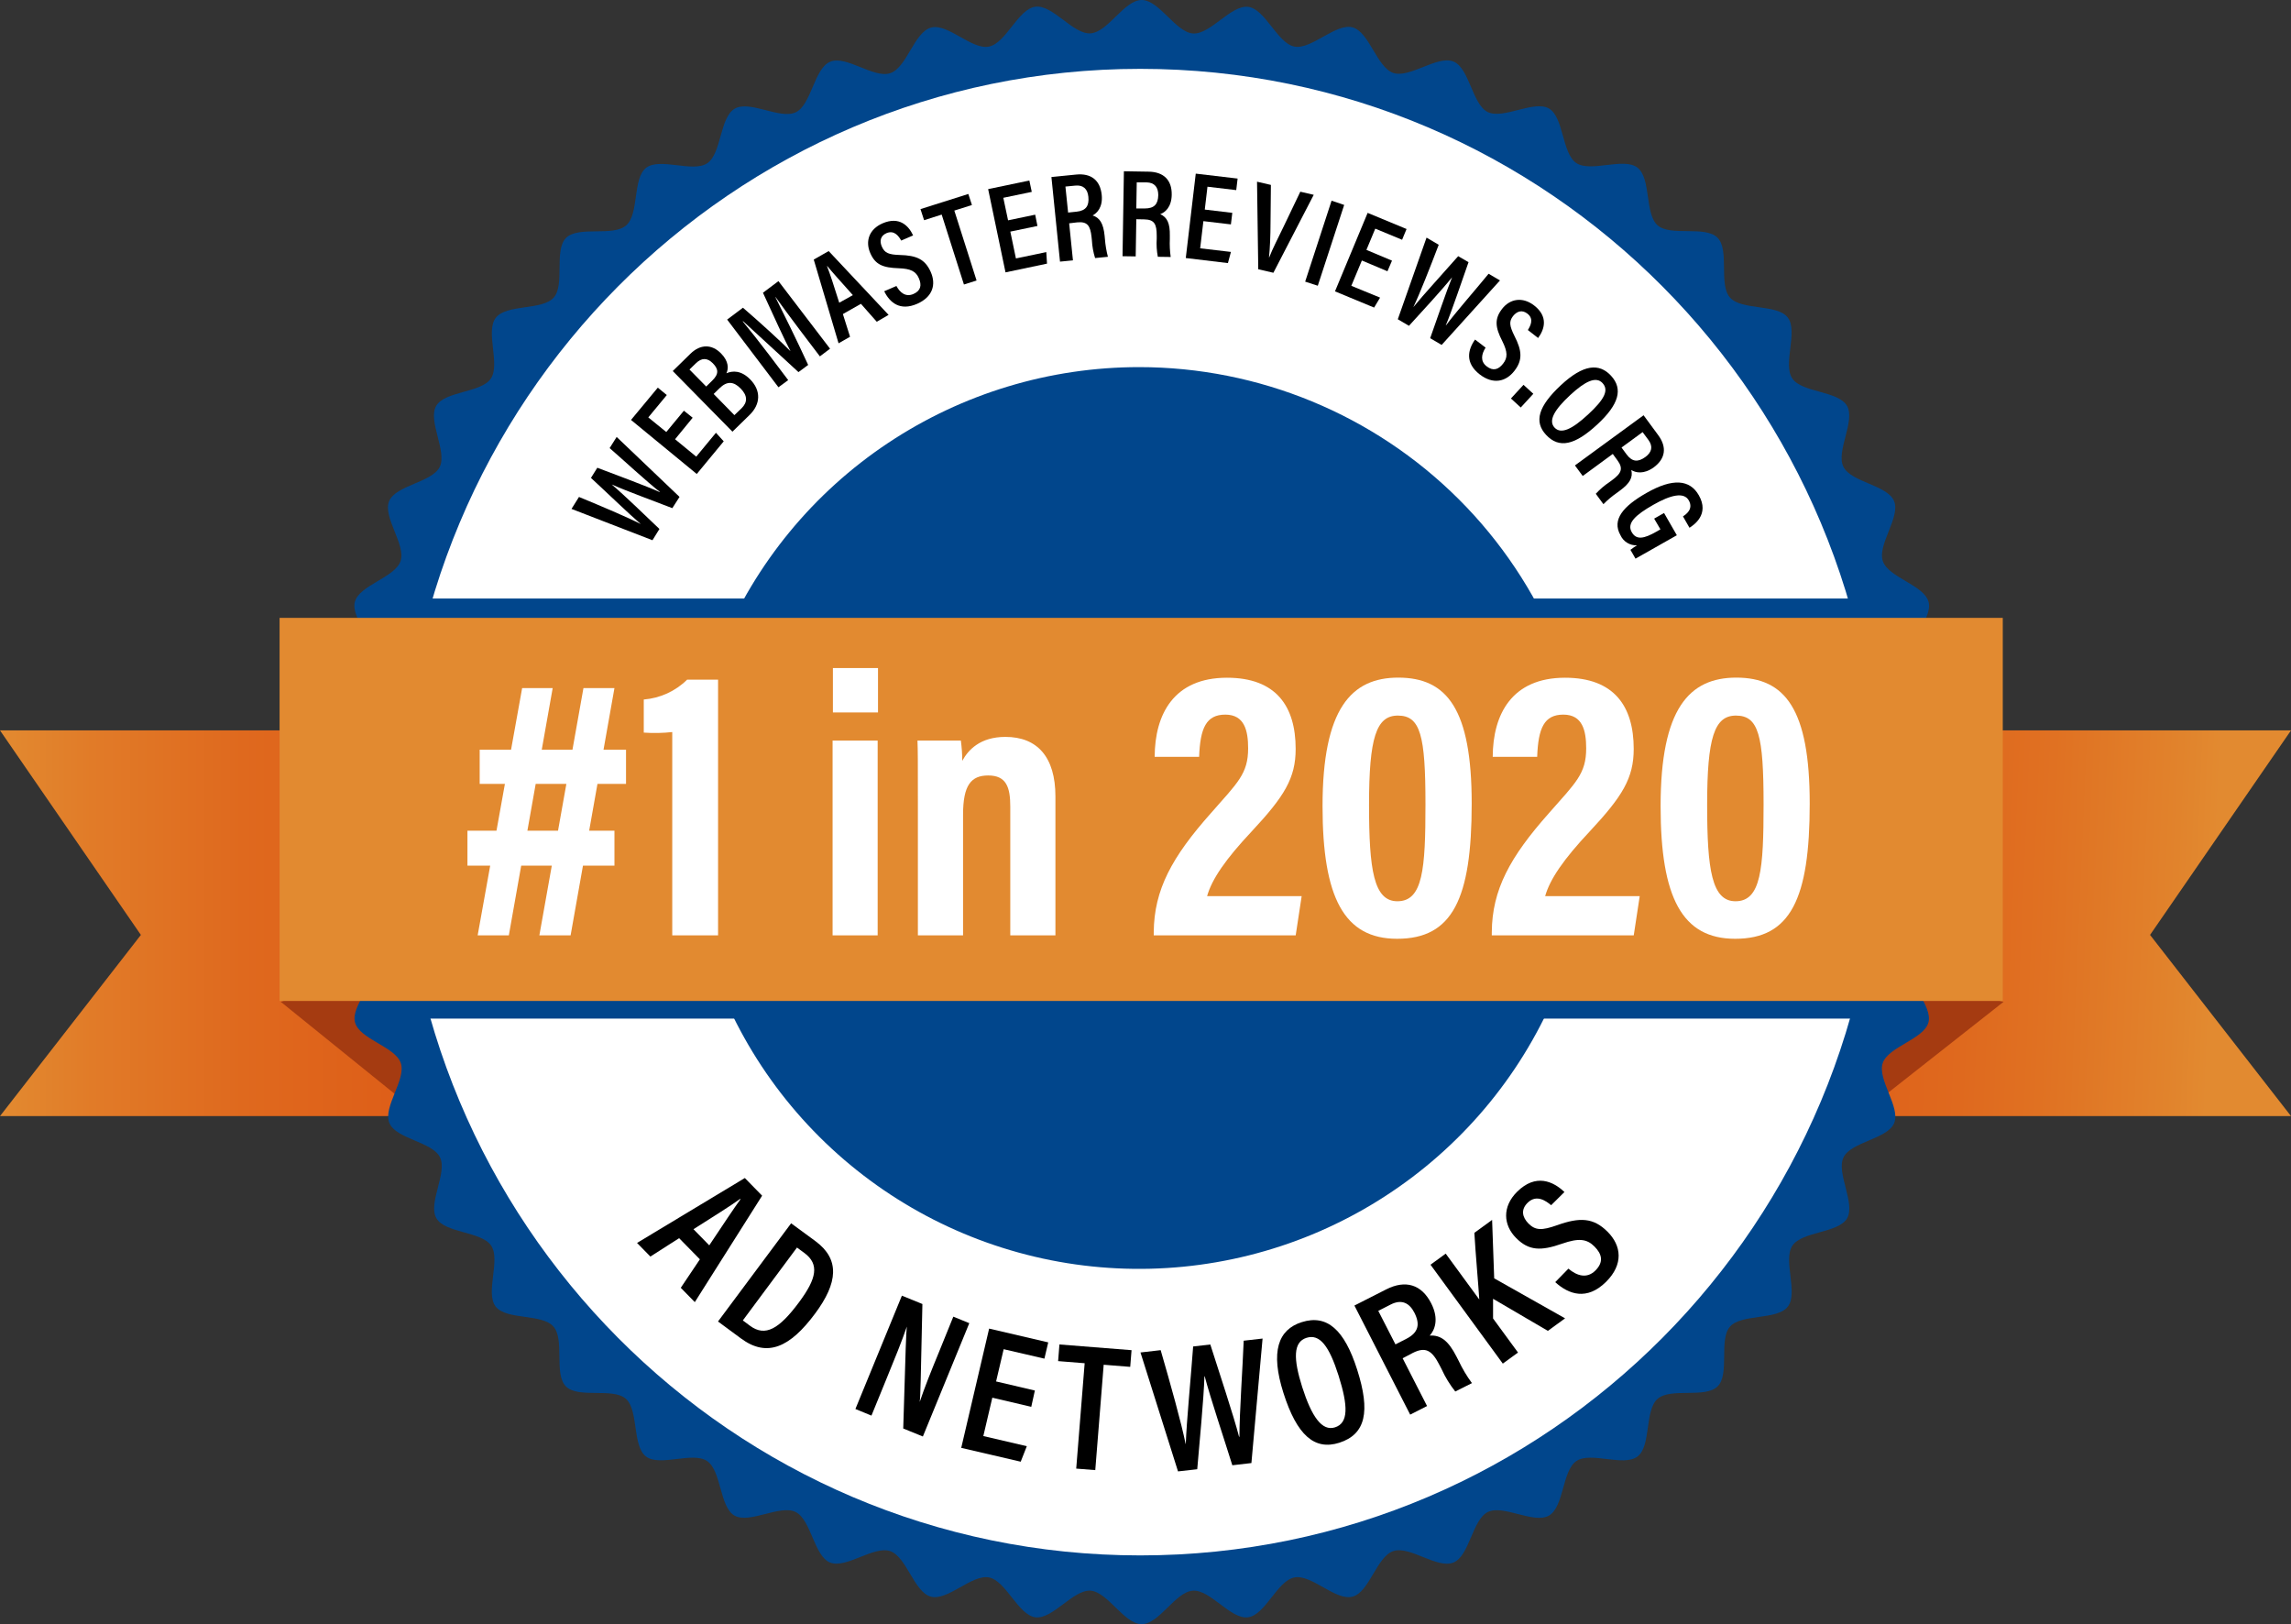 <svg width="79" height="56" viewBox="0 0 79 56" fill="none" xmlns="http://www.w3.org/2000/svg">
<rect x="0" y="0" width="79" height="56" fill="#333333" stroke="none"/>
<path d="M59.124 38.483H79L74.14 32.236L79 25.184H59.124V38.483Z" fill="url(#paint0_linear)"/>
<path d="M19.876 38.483H0L4.858 32.236L0 25.184H19.876V38.483Z" fill="url(#paint1_linear)"/>
<path d="M69.089 34.542L63.784 38.718L63.134 33.15L69.089 34.542Z" fill="#A53B11"/>
<path d="M9.681 34.542L15.078 38.903L15.868 32.5L9.681 34.542Z" fill="#A53B11"/>
<path d="M67.448 28.002C67.448 28.605 66.333 29.168 66.29 29.763C66.246 30.357 67.281 31.068 67.21 31.658C67.14 32.249 65.949 32.669 65.834 33.254C65.719 33.838 66.653 34.676 66.498 35.253C66.343 35.83 65.115 36.088 64.922 36.653C64.728 37.218 65.541 38.17 65.317 38.721C65.093 39.273 63.83 39.368 63.57 39.904C63.31 40.44 63.99 41.488 63.694 42.005C63.398 42.521 62.14 42.452 61.807 42.95C61.474 43.448 62.015 44.574 61.65 45.051C61.284 45.528 60.052 45.292 59.656 45.741C59.259 46.191 59.656 47.38 59.227 47.803C58.798 48.225 57.616 47.836 57.16 48.23C56.704 48.624 56.944 49.854 56.467 50.219C55.989 50.585 54.856 50.041 54.36 50.375C53.864 50.709 53.934 51.957 53.412 52.257C52.891 52.557 51.845 51.872 51.306 52.133C50.767 52.395 50.678 53.648 50.117 53.876C49.557 54.103 48.615 53.289 48.043 53.482C47.472 53.674 47.221 54.898 46.638 55.052C46.056 55.207 45.226 54.274 44.633 54.39C44.041 54.506 43.633 55.686 43.034 55.764C42.434 55.842 41.738 54.806 41.134 54.846C40.531 54.885 39.975 56 39.369 56C38.763 56 38.199 54.888 37.604 54.846C37.01 54.804 36.296 55.841 35.703 55.764C35.111 55.687 34.69 54.506 34.104 54.39C33.518 54.274 32.678 55.207 32.099 55.052C31.52 54.898 31.262 53.673 30.694 53.482C30.127 53.29 29.174 54.099 28.621 53.875C28.069 53.65 27.972 52.398 27.434 52.133C26.896 51.869 25.846 52.551 25.328 52.257C24.81 51.963 24.88 50.709 24.381 50.375C23.882 50.041 22.752 50.584 22.275 50.219C21.798 49.855 22.027 48.625 21.582 48.23C21.137 47.835 19.939 48.23 19.515 47.804C19.091 47.377 19.482 46.197 19.085 45.741C18.689 45.285 17.458 45.525 17.092 45.049C16.725 44.574 17.27 43.443 16.936 42.949C16.601 42.454 15.35 42.524 15.048 42.005C14.747 41.486 15.435 40.441 15.172 39.904C14.91 39.366 13.656 39.276 13.427 38.721C13.197 38.167 14.014 37.222 13.82 36.654C13.627 36.086 12.397 35.835 12.242 35.252C12.087 34.668 13.023 33.843 12.905 33.252C12.787 32.662 11.606 32.251 11.523 31.657C11.44 31.063 12.484 30.364 12.444 29.763C12.404 29.161 11.287 28.605 11.287 28.002C11.287 27.399 12.402 26.834 12.444 26.241C12.486 25.648 11.451 24.937 11.523 24.343C11.595 23.749 12.785 23.332 12.901 22.748C13.018 22.163 12.082 21.325 12.237 20.75C12.392 20.174 13.62 19.913 13.812 19.348C14.004 18.784 13.192 17.831 13.418 17.28C13.643 16.729 14.905 16.634 15.164 16.097C15.423 15.561 14.744 14.513 15.04 13.997C15.336 13.48 16.592 13.549 16.926 13.053C17.259 12.556 16.727 11.429 17.099 10.954C17.471 10.48 18.696 10.707 19.093 10.262C19.489 9.818 19.093 8.624 19.521 8.201C19.95 7.779 21.132 8.168 21.589 7.774C22.047 7.38 21.806 6.15 22.282 5.785C22.758 5.421 23.893 5.962 24.388 5.629C24.884 5.295 24.815 4.048 25.336 3.747C25.858 3.445 26.904 4.132 27.443 3.87C27.982 3.608 28.072 2.359 28.628 2.128C29.185 1.897 30.13 2.716 30.701 2.522C31.273 2.328 31.524 1.106 32.107 0.951C32.689 0.797 33.512 1.73 34.104 1.606C34.696 1.483 35.105 0.31 35.703 0.232C36.302 0.154 37.001 1.19 37.604 1.15C38.208 1.111 38.764 0 39.369 0C39.973 0 40.54 1.112 41.137 1.154C41.734 1.196 42.445 0.166 43.038 0.236C43.63 0.306 44.049 1.494 44.635 1.606C45.221 1.719 46.062 0.79 46.639 0.944C47.217 1.099 47.477 2.323 48.045 2.515C48.612 2.706 49.565 1.897 50.119 2.122C50.673 2.347 50.767 3.604 51.303 3.864C51.84 4.123 52.893 3.445 53.41 3.74C53.926 4.036 53.858 5.29 54.356 5.622C54.855 5.955 55.986 5.414 56.463 5.779C56.94 6.145 56.711 7.372 57.157 7.768C57.603 8.163 58.798 7.768 59.223 8.194C59.648 8.62 59.256 9.8 59.652 10.256C60.049 10.712 61.279 10.472 61.646 10.947C62.013 11.421 61.469 12.553 61.802 13.048C62.135 13.542 63.388 13.473 63.689 13.992C63.99 14.511 63.302 15.555 63.565 16.092C63.828 16.63 65.08 16.72 65.312 17.275C65.544 17.83 64.728 18.782 64.927 19.351C65.125 19.919 66.346 20.171 66.502 20.752C66.658 21.333 65.72 22.161 65.838 22.751C65.955 23.342 67.132 23.75 67.21 24.343C67.288 24.936 66.251 25.637 66.29 26.238C66.328 26.84 67.448 27.399 67.448 28.002Z" fill="#01468C"/>
<path d="M64.789 28.002C64.789 42.155 53.39 53.63 39.318 53.63C25.246 53.63 13.849 42.155 13.849 28.002C13.849 13.848 25.248 2.374 39.318 2.374C53.387 2.374 64.789 13.847 64.789 28.002Z" fill="white"/>
<path d="M54.865 28.203C54.866 31.278 53.952 34.284 52.239 36.841C50.526 39.398 48.091 41.39 45.243 42.567C42.394 43.744 39.26 44.052 36.236 43.452C33.212 42.852 30.434 41.371 28.254 39.197C26.074 37.023 24.589 34.253 23.988 31.237C23.386 28.221 23.695 25.095 24.875 22.255C26.055 19.414 28.053 16.986 30.617 15.278C33.181 13.57 36.195 12.658 39.278 12.658C43.412 12.658 47.377 14.296 50.3 17.211C53.223 20.127 54.865 24.081 54.865 28.203Z" fill="#01468C"/>
<path d="M65.047 20.637H13.693V35.121H65.047V20.637Z" fill="#01468C"/>
<path d="M69.061 21.304H9.641V34.513H69.061V21.304Z" fill="url(#paint2_linear)"/>
<path d="M23.418 42.692L22.427 43.326L21.967 42.856L25.684 40.618L26.28 41.227L23.959 44.897L23.475 44.403L24.134 43.421L23.418 42.692ZM24.457 42.939C24.961 42.186 25.307 41.66 25.535 41.349L25.523 41.337C25.212 41.565 24.623 41.932 23.913 42.383L24.457 42.939Z" fill="black"/>
<path d="M27.28 42.179L28.122 42.797C28.965 43.421 28.897 44.229 28.105 45.294C27.252 46.441 26.464 46.826 25.55 46.149L24.759 45.565L27.28 42.179ZM25.615 45.528L25.863 45.713C26.388 46.101 26.864 45.828 27.553 44.901C28.164 44.079 28.258 43.589 27.738 43.203L27.482 43.015L25.615 45.528Z" fill="black"/>
<path d="M29.497 48.582L31.1 44.674L31.807 44.962C31.748 47.68 31.741 48.135 31.714 48.339C31.882 47.837 32.116 47.256 32.378 46.619L32.873 45.398L33.424 45.623L31.823 49.53L31.146 49.254C31.23 46.386 31.248 45.932 31.27 45.741C31.102 46.236 30.858 46.835 30.57 47.537L30.05 48.81L29.497 48.582Z" fill="black"/>
<path d="M35.561 48.507L34.218 48.192L33.908 49.515L35.407 49.865L35.197 50.399L33.146 49.922L34.108 45.81L36.146 46.285L36.014 46.846L34.609 46.52L34.348 47.632L35.685 47.945L35.561 48.507Z" fill="black"/>
<path d="M37.402 47.004L36.487 46.931L36.532 46.357L39.019 46.554L38.973 47.129L38.058 47.056L37.768 50.689L37.111 50.637L37.402 47.004Z" fill="black"/>
<path d="M40.621 50.733L39.327 46.633L40.023 46.553C40.354 47.693 40.742 49.078 40.883 49.785H40.889C40.913 49.043 41.074 47.387 41.143 46.426L41.735 46.358C42.005 47.208 42.547 48.838 42.727 49.541H42.739C42.739 48.701 42.854 47.094 42.886 46.227L43.537 46.153L43.152 50.446L42.494 50.522C42.22 49.639 41.732 48.189 41.542 47.455H41.532C41.51 48.24 41.356 49.787 41.284 50.659L40.621 50.733Z" fill="black"/>
<path d="M46.8 47.229C47.258 48.666 47.097 49.453 46.181 49.746C45.326 50.017 44.72 49.484 44.257 48.03C43.803 46.605 44.07 45.845 44.889 45.587C45.757 45.313 46.359 45.844 46.8 47.229ZM44.902 47.821C45.228 48.842 45.585 49.358 46.033 49.215C46.503 49.067 46.489 48.48 46.157 47.429C45.834 46.413 45.511 45.982 45.051 46.128C44.591 46.274 44.596 46.853 44.902 47.821Z" fill="black"/>
<path d="M48.367 46.833L49.209 48.48L48.627 48.776L46.704 45.015L47.8 44.458C48.467 44.119 49.02 44.288 49.352 44.939C49.633 45.489 49.467 45.871 49.3 46.051C49.679 46.026 49.944 46.228 50.223 46.774L50.3 46.924C50.427 47.193 50.58 47.45 50.757 47.69L50.182 47.979C49.995 47.743 49.837 47.485 49.712 47.211L49.643 47.077C49.38 46.563 49.165 46.421 48.71 46.652L48.367 46.833ZM48.119 46.354L48.491 46.164C48.916 45.948 48.975 45.661 48.772 45.261C48.596 44.918 48.327 44.791 47.956 44.979L47.527 45.198L48.119 46.354Z" fill="black"/>
<path d="M49.328 43.607L49.852 43.225L51.01 44.807C50.982 44.333 50.878 43.188 50.84 42.508L51.452 42.062L51.524 44.077L53.968 45.456L53.375 45.888L51.485 44.782V45.461L52.345 46.635L51.821 47.017L49.328 43.607Z" fill="black"/>
<path d="M54.083 43.743C54.375 43.99 54.719 44.099 55.012 43.809C55.304 43.518 55.246 43.245 54.983 42.981C54.721 42.716 54.439 42.682 53.868 42.881C53.133 43.139 52.718 43.128 52.279 42.685C51.839 42.243 51.791 41.609 52.316 41.09C52.959 40.453 53.562 40.733 53.946 41.101L53.488 41.555C53.311 41.409 52.983 41.168 52.676 41.472C52.437 41.708 52.49 41.966 52.705 42.186C52.944 42.426 53.163 42.433 53.696 42.244C54.479 41.964 54.946 41.985 55.431 42.468C55.915 42.951 55.988 43.594 55.381 44.198C54.721 44.852 54.093 44.632 53.629 44.208L54.083 43.743Z" fill="black"/>
<path d="M16.119 28.642H21.188V29.847H16.119V28.642ZM18.005 23.725H19.058L17.546 32.251H16.471L18.005 23.725ZM16.541 25.848H21.587V27.028H16.541V25.848ZM20.119 23.725H21.188L19.676 32.251H18.599L20.119 23.725Z" fill="white"/>
<path d="M23.181 32.251V25.241C22.855 25.277 22.526 25.283 22.199 25.26V24.119C22.762 24.074 23.292 23.832 23.693 23.435H24.761V32.251H23.181Z" fill="white"/>
<path d="M28.71 25.535H30.264V32.251H28.71V25.535ZM28.721 23.034H30.276V24.565H28.721V23.034Z" fill="white"/>
<path d="M31.651 27.624C31.651 26.244 31.651 25.888 31.637 25.535H33.133C33.164 25.767 33.181 26 33.182 26.234C33.382 25.863 33.794 25.408 34.669 25.408C35.768 25.408 36.394 26.1 36.394 27.461V32.251H34.837V27.813C34.837 27.145 34.704 26.738 34.077 26.738C33.488 26.738 33.209 27.068 33.209 28.09V32.251H31.651V27.624Z" fill="white"/>
<path d="M39.784 32.251V32.143C39.796 30.675 40.413 29.548 41.754 28.039C42.679 26.985 43.039 26.68 43.039 25.804C43.039 25.193 42.915 24.64 42.253 24.64C41.592 24.64 41.386 25.104 41.349 26.096H39.816C39.822 24.626 40.476 23.368 42.31 23.368C43.998 23.368 44.678 24.346 44.678 25.823C44.678 26.83 44.289 27.458 43.163 28.665C42.268 29.618 41.788 30.311 41.624 30.899H44.885L44.679 32.251H39.784Z" fill="white"/>
<path d="M50.748 27.708C50.748 30.992 50.087 32.37 48.176 32.369C46.35 32.369 45.605 30.954 45.605 27.797C45.605 24.434 46.596 23.364 48.218 23.364C49.898 23.367 50.748 24.447 50.748 27.708ZM47.208 27.753C47.208 29.986 47.368 31.075 48.186 31.075C49.067 31.075 49.154 29.963 49.154 27.73C49.154 25.355 48.981 24.673 48.202 24.673C47.456 24.673 47.208 25.437 47.208 27.753Z" fill="white"/>
<path d="M51.441 32.251V32.143C51.452 30.675 52.07 29.548 53.41 28.039C54.337 26.985 54.696 26.68 54.696 25.804C54.696 25.193 54.572 24.64 53.909 24.64C53.246 24.64 53.042 25.104 53.006 26.096H51.473C51.479 24.626 52.134 23.368 53.967 23.368C55.655 23.368 56.335 24.346 56.335 25.823C56.335 26.83 55.946 27.458 54.82 28.665C53.925 29.618 53.446 30.311 53.281 30.899H56.542L56.336 32.251H51.441Z" fill="white"/>
<path d="M62.404 27.708C62.404 30.992 61.744 32.37 59.833 32.369C58.007 32.369 57.262 30.954 57.262 27.797C57.262 24.434 58.247 23.364 59.875 23.364C61.555 23.367 62.404 24.447 62.404 27.708ZM58.867 27.753C58.867 29.986 59.028 31.075 59.845 31.075C60.726 31.075 60.813 29.963 60.813 27.73C60.813 25.355 60.641 24.673 59.861 24.673C59.114 24.673 58.867 25.437 58.867 27.753Z" fill="white"/>
<path d="M22.499 18.627L19.707 17.547L19.965 17.135C20.728 17.449 21.65 17.84 22.095 18.069C21.701 17.733 20.871 16.931 20.378 16.478L20.597 16.128C21.177 16.349 22.298 16.762 22.757 16.971V16.963C22.297 16.603 21.475 15.843 21.022 15.45L21.264 15.066L23.432 17.133L23.184 17.521C22.584 17.287 21.584 16.924 21.104 16.708V16.714C21.523 17.066 22.297 17.819 22.739 18.239L22.499 18.627Z" fill="black"/>
<path d="M23.885 14.403L23.278 15.145L24.008 15.745L24.688 14.922L24.956 15.217L24.026 16.343L21.759 14.479L22.683 13.366L22.993 13.621L22.355 14.392L22.975 14.896L23.583 14.161L23.885 14.403Z" fill="black"/>
<path d="M23.199 12.793L23.806 12.199C24.153 11.859 24.549 11.863 24.866 12.189C25.131 12.458 25.125 12.71 25.049 12.87C25.259 12.78 25.556 12.763 25.868 13.081C26.252 13.47 26.224 13.938 25.854 14.301L25.257 14.884L23.199 12.793ZM24.553 13.13C24.801 12.892 24.773 12.721 24.581 12.526C24.389 12.331 24.193 12.333 23.996 12.526L23.775 12.741L24.352 13.327L24.553 13.13ZM25.324 14.314L25.572 14.076C25.779 13.873 25.784 13.644 25.54 13.396C25.296 13.148 25.069 13.133 24.811 13.386L24.609 13.584L25.324 14.314Z" fill="black"/>
<path d="M27.578 11.374C27.267 10.962 26.934 10.509 26.744 10.243H26.736C26.984 10.737 27.465 11.707 27.868 12.583L27.533 12.83L25.624 11.075L25.613 11.084C25.832 11.346 26.22 11.838 26.525 12.241L27.179 13.106L26.843 13.353L25.074 11.019L25.619 10.61C26.277 11.177 26.966 11.812 27.259 12.11C27.082 11.78 26.655 10.852 26.309 10.094L26.843 9.693L28.622 12.023L28.272 12.288L27.578 11.374Z" fill="black"/>
<path d="M29.065 10.829L29.312 11.611L28.916 11.837L28.06 8.95L28.575 8.657L30.641 10.857L30.233 11.094L29.687 10.476L29.065 10.829ZM29.409 10.176C28.99 9.706 28.697 9.383 28.527 9.175H28.517C28.616 9.422 28.765 9.882 28.939 10.438L29.409 10.176Z" fill="black"/>
<path d="M30.911 9.861C31.035 10.092 31.232 10.251 31.494 10.138C31.757 10.024 31.788 9.831 31.685 9.594C31.582 9.357 31.409 9.264 30.988 9.249C30.446 9.231 30.181 9.126 30.008 8.723C29.834 8.32 29.964 7.905 30.435 7.7C31.012 7.452 31.331 7.782 31.487 8.117L31.076 8.295C30.998 8.156 30.846 7.924 30.571 8.038C30.358 8.131 30.323 8.314 30.41 8.506C30.504 8.721 30.645 8.781 31.03 8.792C31.606 8.807 31.897 8.939 32.092 9.371C32.286 9.804 32.169 10.236 31.625 10.476C31.032 10.733 30.682 10.433 30.49 10.042L30.911 9.861Z" fill="black"/>
<path d="M32.472 7.399L31.865 7.592L31.741 7.21L33.391 6.688L33.515 7.069L32.908 7.261L33.675 9.672L33.239 9.81L32.472 7.399Z" fill="black"/>
<path d="M35.774 7.791L34.839 7.986L35.032 8.911L36.079 8.692L36.104 9.09L34.673 9.391L34.074 6.521L35.495 6.224L35.578 6.616L34.597 6.82L34.761 7.597L35.696 7.402L35.774 7.791Z" fill="black"/>
<path d="M36.868 7.7L36.998 8.977L36.552 9.021L36.256 6.104L37.106 6.019C37.624 5.967 37.938 6.214 37.99 6.72C38.033 7.146 37.828 7.351 37.675 7.428C37.923 7.506 38.047 7.703 38.09 8.127L38.101 8.243C38.117 8.449 38.151 8.654 38.204 8.854L37.762 8.898C37.699 8.698 37.662 8.49 37.651 8.28L37.64 8.177C37.599 7.779 37.496 7.633 37.145 7.667L36.868 7.7ZM36.831 7.329L37.12 7.299C37.449 7.266 37.561 7.095 37.53 6.786C37.503 6.521 37.36 6.37 37.074 6.4L36.739 6.433L36.831 7.329Z" fill="black"/>
<path d="M39.183 7.559L39.162 8.841L38.708 8.834L38.755 5.905L39.61 5.919C40.13 5.928 40.413 6.211 40.404 6.717C40.397 7.146 40.172 7.326 40.008 7.384C40.25 7.491 40.346 7.701 40.339 8.126V8.243C40.33 8.45 40.34 8.657 40.369 8.861L39.925 8.854C39.886 8.648 39.873 8.438 39.887 8.23V8.126C39.887 7.726 39.807 7.569 39.453 7.564L39.183 7.559ZM39.183 7.188H39.474C39.805 7.188 39.935 7.037 39.94 6.726C39.94 6.459 39.816 6.293 39.532 6.288H39.198L39.183 7.188Z" fill="black"/>
<path d="M42.445 7.737L41.496 7.625L41.385 8.562L42.446 8.686L42.342 9.071L40.889 8.897L41.233 5.987L42.676 6.157L42.629 6.555L41.637 6.438L41.544 7.226L42.493 7.339L42.445 7.737Z" fill="black"/>
<path d="M43.388 9.284L43.346 6.265L43.824 6.376L43.811 7.701C43.811 8.107 43.791 8.577 43.759 8.873H43.767C43.866 8.607 44.089 8.175 44.263 7.812L44.838 6.61L45.301 6.717L43.91 9.405L43.388 9.284Z" fill="black"/>
<path d="M46.351 7.066L45.441 9.852L45.006 9.711L45.916 6.92L46.351 7.066Z" fill="black"/>
<path d="M47.843 9.353L46.961 8.982L46.597 9.855L47.589 10.262L47.383 10.605L46.034 10.046L47.16 7.34L48.502 7.896L48.348 8.267L47.423 7.884L47.118 8.616L48 8.987L47.843 9.353Z" fill="black"/>
<path d="M48.2 11.008L49.191 8.193L49.611 8.44C49.317 9.21 48.953 10.14 48.736 10.59C49.061 10.187 49.841 9.337 50.282 8.833L50.639 9.04C50.432 9.625 50.051 10.755 49.855 11.218H49.862C50.212 10.749 50.95 9.908 51.331 9.439L51.723 9.669L49.712 11.893L49.316 11.661C49.533 11.058 49.87 10.055 50.072 9.56C49.731 9.987 48.999 10.781 48.585 11.234L48.2 11.008Z" fill="black"/>
<path d="M51.227 11.986C51.084 12.21 51.037 12.456 51.264 12.631C51.49 12.807 51.674 12.741 51.832 12.537C51.991 12.333 51.991 12.138 51.803 11.761C51.555 11.279 51.531 10.993 51.797 10.649C52.062 10.306 52.497 10.219 52.902 10.533C53.397 10.918 53.259 11.357 53.038 11.654L52.685 11.379C52.769 11.243 52.907 10.998 52.67 10.815C52.485 10.671 52.309 10.731 52.174 10.898C52.031 11.083 52.05 11.234 52.221 11.58C52.484 12.091 52.51 12.415 52.221 12.787C51.933 13.159 51.493 13.27 51.025 12.91C50.515 12.514 50.612 12.063 50.864 11.708L51.227 11.986Z" fill="black"/>
<path d="M52.101 13.74L52.535 13.269L52.873 13.578L52.44 14.05L52.101 13.74Z" fill="black"/>
<path d="M55.081 14.634C54.312 15.346 53.765 15.479 53.314 14.995C52.889 14.539 53.045 14.007 53.824 13.281C54.602 12.556 55.145 12.518 55.55 12.952C55.978 13.413 55.822 13.947 55.081 14.634ZM54.147 13.62C53.601 14.126 53.383 14.502 53.604 14.742C53.826 14.981 54.204 14.808 54.765 14.288C55.327 13.768 55.485 13.454 55.261 13.21C55.037 12.965 54.664 13.142 54.147 13.62Z" fill="black"/>
<path d="M55.613 15.652L54.577 16.412L54.308 16.048L56.675 14.318L57.18 15.004C57.489 15.423 57.428 15.818 57.024 16.116C56.678 16.363 56.397 16.299 56.252 16.205C56.313 16.461 56.203 16.665 55.859 16.916L55.765 16.986C55.595 17.103 55.436 17.236 55.291 17.384L55.027 17.026C55.168 16.872 55.328 16.735 55.503 16.619L55.587 16.557C55.91 16.32 55.983 16.157 55.774 15.872L55.613 15.652ZM55.915 15.431L56.087 15.665C56.283 15.932 56.486 15.94 56.738 15.756C56.953 15.598 57.012 15.4 56.841 15.168L56.642 14.899L55.915 15.431Z" fill="black"/>
<path d="M56.397 19.262L56.222 18.958C56.295 18.902 56.37 18.85 56.448 18.802C56.329 18.808 56.211 18.778 56.11 18.716C56.008 18.654 55.928 18.563 55.879 18.455C55.571 17.917 55.976 17.452 56.775 16.997C57.688 16.475 58.272 16.538 58.579 17.075C58.959 17.736 58.406 18.103 58.258 18.197L58.034 17.806C58.128 17.742 58.406 17.559 58.235 17.255C58.064 16.951 57.595 17.072 57.012 17.405C56.403 17.752 56.085 18.037 56.268 18.351C56.427 18.627 56.69 18.576 57.119 18.331L57.256 18.252L57.04 17.882L57.381 17.688L57.822 18.455L56.397 19.262Z" fill="black"/>
<defs>
<linearGradient id="paint0_linear" x1="76.346" y1="32.149" x2="56.49" y2="31.287" gradientUnits="userSpaceOnUse">
<stop stop-color="#E28A30"/>
<stop offset="0.07" stop-color="#E1832C"/>
<stop offset="0.29" stop-color="#E07122"/>
<stop offset="0.43" stop-color="#DF691E"/>
<stop offset="0.7" stop-color="#DE5E18"/>
<stop offset="1" stop-color="#DE5A16"/>
</linearGradient>
<linearGradient id="paint1_linear" x1="0" y1="31.834" x2="19.875" y2="31.834" gradientUnits="userSpaceOnUse">
<stop stop-color="#E28A30"/>
<stop offset="0.16" stop-color="#E17B28"/>
<stop offset="0.42" stop-color="#DF691E"/>
<stop offset="0.7" stop-color="#DE5E18"/>
<stop offset="1" stop-color="#DE5A16"/>
</linearGradient>
<linearGradient id="paint2_linear" x1="4633.14" y1="3004.38" x2="33128.8" y2="3004.38" gradientUnits="userSpaceOnUse">
<stop stop-color="#E28A30"/>
<stop offset="0.16" stop-color="#E17B28"/>
<stop offset="0.42" stop-color="#DF691E"/>
<stop offset="0.7" stop-color="#DE5E18"/>
<stop offset="1" stop-color="#DE5A16"/>
</linearGradient>
</defs>
</svg>
